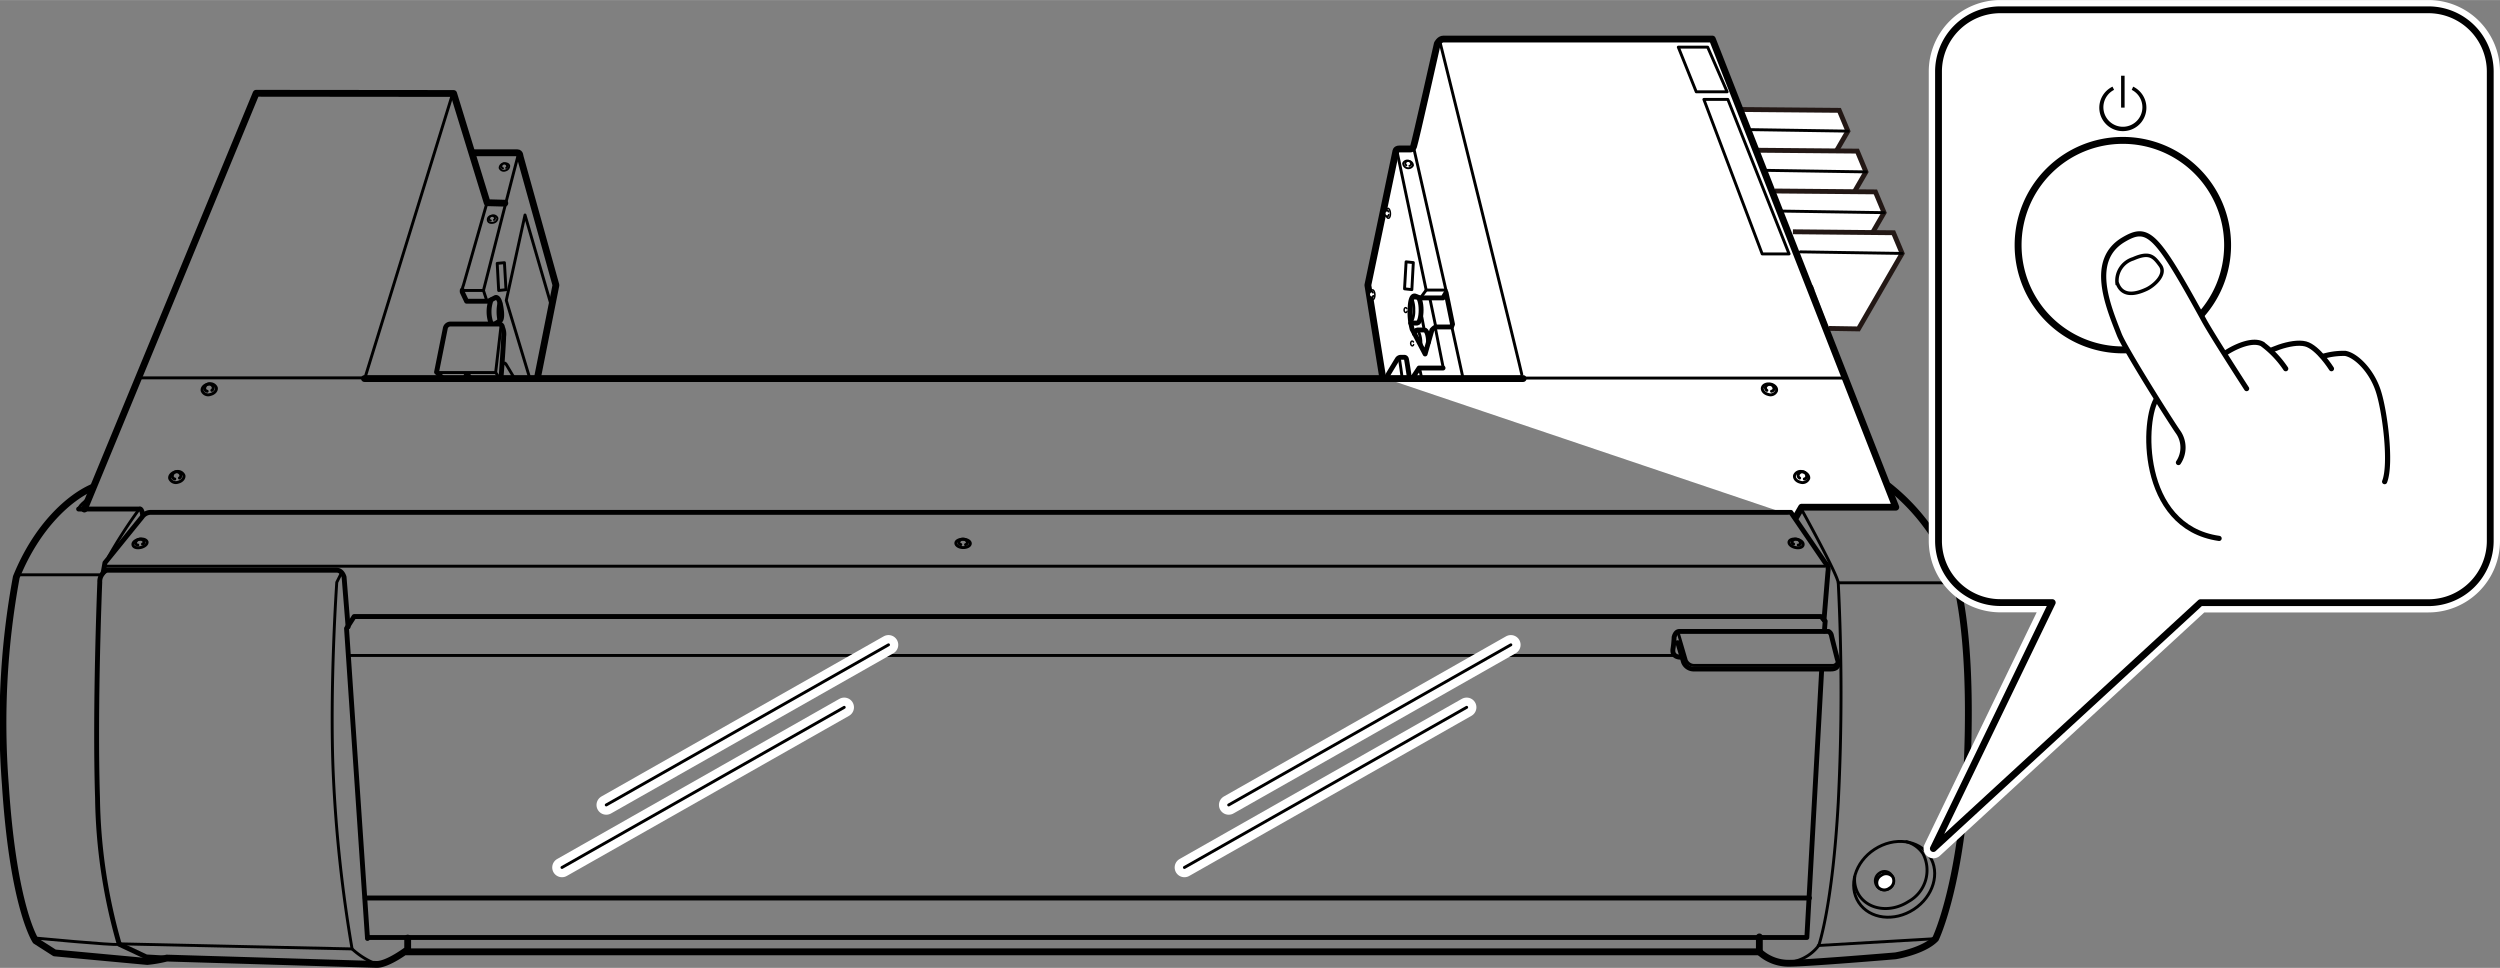 <svg xmlns="http://www.w3.org/2000/svg" width="90.43mm" height="35.01mm" viewBox="0 0 256.33 99.23"><rect x="0" y="0" width="256.33" height="99.23" fill="#808080" stroke="none"/><defs><style>.cls-1,.cls-10,.cls-12,.cls-14,.cls-3,.cls-4,.cls-9{fill:#fff;}.cls-1{stroke:#231815;}.cls-1,.cls-5{stroke-width:0.5px;}.cls-11,.cls-13,.cls-15,.cls-16,.cls-17,.cls-2,.cls-5,.cls-6,.cls-7,.cls-8{fill:none;}.cls-10,.cls-13,.cls-16,.cls-17,.cls-2,.cls-3,.cls-4,.cls-5,.cls-6,.cls-7,.cls-8,.cls-9{stroke:#000;}.cls-10,.cls-11,.cls-12,.cls-15,.cls-16,.cls-2,.cls-3,.cls-4,.cls-5,.cls-6,.cls-7,.cls-8,.cls-9{stroke-linecap:round;}.cls-10,.cls-11,.cls-12,.cls-2,.cls-3,.cls-4,.cls-5,.cls-6,.cls-7,.cls-8,.cls-9{stroke-linejoin:round;}.cls-2,.cls-4{stroke-width:0.3px;}.cls-3,.cls-6{stroke-width:0.7px;}.cls-7{stroke-width:0.2px;}.cls-8{stroke-width:0.16px;}.cls-9{stroke-width:0.19px;}.cls-10{stroke-width:0.15px;}.cls-11,.cls-12,.cls-15{stroke:#fff;}.cls-11,.cls-12{stroke-width:2px;}.cls-13{stroke-width:0.71px;}.cls-15,.cls-17{stroke-width:0.36px;}.cls-16{stroke-width:0.53px;}</style></defs><g id="レイヤー_1" data-name="レイヤー 1"><polyline class="cls-1" points="178.27 11.22 188.58 11.31 189.47 13.44 184.99 21.17 181.95 21.13"/><line class="cls-2" x1="189.47" y1="13.44" x2="179.03" y2="13.28"/><polyline class="cls-1" points="180.12 15.4 190.43 15.49 191.32 17.62 186.84 25.35 183.8 25.31"/><line class="cls-2" x1="191.33" y1="17.62" x2="180.88" y2="17.46"/><polyline class="cls-1" points="181.98 19.58 192.29 19.67 193.18 21.8 188.7 29.54 185.66 29.49"/><line class="cls-2" x1="193.18" y1="21.8" x2="182.74" y2="21.64"/><polyline class="cls-1" points="183.83 23.76 194.14 23.86 195.03 25.98 190.55 33.72 187.51 33.67"/><line class="cls-2" x1="195.03" y1="25.98" x2="184.59" y2="25.82"/><path class="cls-3" d="M141.77,38.7l-1.52-9.47,2.86-13.68s0-.28.35-.28h1.17s.21,0,.31-.27c.2-.59,2.43-10.52,2.43-10.52S147.6,4,148,4h27.57l18.81,48h-9.66l-.58,1" transform="translate(0 0)"/><path class="cls-4" d="M193.9,89.68a.93.93,0,1,1-1.2-.15A.86.86,0,0,1,193.9,89.68Z" transform="translate(0 0)"/><path class="cls-5" d="M47.4,29.74a.58.58,0,0,0,0,.21l.44.93,2.23,0,.7-.36s.39-.28.6,1-.11,1.37-.11,1.37l-.39.24" transform="translate(0 0)"/><path class="cls-2" d="M49.87,21l-2.36,8.26a1.33,1.33,0,0,0-.11.5" transform="translate(0 0)"/><polyline class="cls-6" points="8.65 52.19 26.26 9.56 46.51 9.58 49.95 20.78 51.76 20.83"/><path class="cls-6" d="M9.41,50C7.18,51,3.84,53.83,1.67,59.17A82.39,82.39,0,0,0,.55,80.46c.82,12.67,3.11,16,3.11,16L5.6,97.7l9.5.88a13.28,13.28,0,0,0,2-.35l21.53.65c1.17,0,3.17-1.53,3.17-1.53V96.18" transform="translate(0 0)"/><polyline class="cls-6" points="41.67 97.59 180.39 97.59 180.39 96.06"/><path class="cls-6" d="M180.39,97.59a4.42,4.42,0,0,0,3.05,1.17c1.94,0,10.91-.76,10.91-.76s2.87-.47,4.11-1.76c0,0,2.81-5.81,3.28-18.89s-1.29-18.06-1.29-18.06a21.27,21.27,0,0,0-6.8-9.45" transform="translate(0 0)"/><polyline class="cls-5" points="37.68 96.12 185.26 96.12 186.78 68.67"/><path class="cls-5" d="M172.35,67.38s-.93.06-.82-.82a10.65,10.65,0,0,0,.12-1.23s.12-.59.53-.59h15.31a.62.62,0,0,1,.29.41c.06.29.61,2.44.61,2.44s.43,1-.67,1h-14a1.12,1.12,0,0,1-1.1-.7l-.59-2" transform="translate(0 0)"/><path class="cls-2" d="M171.92,64.9c.16-.16.2.15.2.15l.78,2.66a.9.9,0,0,0,.86.51H188s.54-.16.43-.63" transform="translate(0 0)"/><polyline class="cls-5" points="187.06 64.7 187.14 63.68 186.71 63.21 36.31 63.21 35.53 64.43 37.68 96.22"/><line class="cls-5" x1="37.45" y1="92.07" x2="185.53" y2="92.07"/><path class="cls-5" d="M35.69,64.27l-.41-5.1s-.18-.71-.77-.71H11.11s-.35-.05-.64.42a1.25,1.25,0,0,0-.24.82S9.7,72.6,10,81.81a56.84,56.84,0,0,0,2.23,15L15,98.11l2.11.12" transform="translate(0 0)"/><path class="cls-2" d="M35,58.76l-.47.94s-.76,10.9-.35,19.88A144.37,144.37,0,0,0,36.1,97.29a8.05,8.05,0,0,0,2.58,1.59" transform="translate(0 0)"/><line class="cls-2" x1="12.23" y1="96.77" x2="36.1" y2="97.29"/><path class="cls-2" d="M12.05,96.82c-.29.12-8.39-.64-8.39-.64" transform="translate(0 0)"/><path class="cls-5" d="M8.06,52.19h6.22s.23-.18.35.58" transform="translate(0 0)"/><path class="cls-5" d="M10.58,58.7l.18-1L14.57,53a1.08,1.08,0,0,1,.88-.47H183.62l3.52,5.16a.93.93,0,0,1,.29.88c-.06.65-.41,5-.41,5" transform="translate(0 0)"/><line class="cls-2" x1="10.76" y1="58.05" x2="187.08" y2="58.05"/><path class="cls-2" d="M11.11,57.11a50,50,0,0,1,3.17-4.92" transform="translate(0 0)"/><path class="cls-2" d="M8.3,52.25c-.3,0-.41-.24.82-1.18" transform="translate(0 0)"/><line class="cls-2" x1="1.79" y1="58.93" x2="10.17" y2="58.93"/><path class="cls-2" d="M18.86,48.74c.06.3-.21.61-.61.7a.68.68,0,0,1-.85-.38c-.06-.29.21-.6.61-.69A.68.68,0,0,1,18.86,48.74Z" transform="translate(0 0)"/><path class="cls-2" d="M17.92,49.11a.33.33,0,0,1-.25-.22.48.48,0,0,1,.34-.52.47.47,0,0,1,.53.32.31.31,0,0,1-.14.32" transform="translate(0 0)"/><path class="cls-2" d="M15.08,55.55c.05.23-.24.49-.64.58s-.76,0-.81-.26.23-.49.63-.58S15,55.32,15.08,55.55Z" transform="translate(0 0)"/><path class="cls-2" d="M14.13,55.88a.28.28,0,0,1-.24-.16.45.45,0,0,1,.37-.43.43.43,0,0,1,.51.23c0,.09,0,.19-.16.26" transform="translate(0 0)"/><path class="cls-2" d="M98,55.68c0,.24.32.45.73.46s.75-.17.76-.41-.32-.44-.73-.45S98,55.45,98,55.68Z" transform="translate(0 0)"/><path class="cls-2" d="M99,55.84c.12-.05.19-.12.2-.21a.45.45,0,0,0-.44-.35.44.44,0,0,0-.46.32c0,.09.08.18.21.23" transform="translate(0 0)"/><path class="cls-2" d="M183.43,55.55c-.05.23.23.49.63.58s.77,0,.82-.26-.23-.49-.63-.58S183.48,55.32,183.43,55.55Z" transform="translate(0 0)"/><path class="cls-2" d="M184.38,55.88c.12,0,.22-.08.23-.16a.44.44,0,0,0-.36-.43.43.43,0,0,0-.51.23c0,.09,0,.19.16.26" transform="translate(0 0)"/><path class="cls-2" d="M22.18,39.75c.06.29-.21.6-.61.69a.66.66,0,0,1-.84-.37c-.07-.3.2-.61.61-.69A.66.66,0,0,1,22.18,39.75Z" transform="translate(0 0)"/><path class="cls-2" d="M21.24,40.11a.32.32,0,0,1-.25-.22.48.48,0,0,1,.35-.52.47.47,0,0,1,.52.33.32.32,0,0,1-.14.32" transform="translate(0 0)"/><path class="cls-2" d="M184,48.74c-.07.3.2.61.6.7a.68.68,0,0,0,.85-.38c.06-.29-.21-.6-.61-.69A.66.66,0,0,0,184,48.74Z" transform="translate(0 0)"/><path class="cls-2" d="M185,49.11a.34.34,0,0,0,.24-.22.48.48,0,0,0-.34-.52.47.47,0,0,0-.53.32.3.3,0,0,0,.15.32" transform="translate(0 0)"/><path class="cls-2" d="M180.7,39.75c-.06.29.21.6.61.69a.66.66,0,0,0,.84-.37c.07-.3-.2-.61-.6-.69S180.77,39.45,180.7,39.75Z" transform="translate(0 0)"/><path class="cls-2" d="M181.64,40.11a.32.32,0,0,0,.25-.22.45.45,0,0,0-.87-.19.32.32,0,0,0,.14.32" transform="translate(0 0)"/><path class="cls-7" d="M52.21,17c0,.2-.14.42-.41.48a.45.45,0,0,1-.57-.26c0-.2.14-.41.41-.47S52.17,16.8,52.21,17Z" transform="translate(0 0)"/><path class="cls-7" d="M51.57,17.25a.21.21,0,0,1-.16-.15.32.32,0,0,1,.23-.35A.33.33,0,0,1,52,17a.19.19,0,0,1-.1.21" transform="translate(0 0)"/><path class="cls-7" d="M51,22.36c0,.2-.14.41-.41.47s-.53,0-.57-.25.13-.41.41-.48A.45.45,0,0,1,51,22.36Z" transform="translate(0 0)"/><path class="cls-7" d="M50.32,22.61a.24.24,0,0,1-.17-.15.31.31,0,0,1,.6-.13.21.21,0,0,1-.1.21" transform="translate(0 0)"/><line class="cls-2" x1="14.22" y1="38.74" x2="37.64" y2="38.74"/><line class="cls-2" x1="46.4" y1="9.64" x2="37.41" y2="38.77"/><line class="cls-6" x1="37.37" y1="38.81" x2="156.17" y2="38.81"/><path class="cls-5" d="M45.39,38.77l-.63-.62.9-4.5a.54.54,0,0,1,.55-.43h4.92a.36.36,0,0,1,.39.35,1.68,1.68,0,0,1,.12.94c0,.71-.27,4.26-.27,4.26" transform="translate(0 0)"/><polyline class="cls-2" points="44.92 38.19 50.82 38.19 51.21 38.77"/><line class="cls-2" x1="50.82" y1="38.19" x2="51.37" y2="33.42"/><polyline class="cls-2" points="47.61 38.81 47.69 38.46 48.12 38.46 48.32 38.77"/><polyline class="cls-2" points="47.46 29.78 49.57 29.78 49.94 30.91"/><path class="cls-2" d="M49.57,29.78s3.6-14.15,3.6-14" transform="translate(0 0)"/><path class="cls-6" d="M48.44,15.66h4.61c.27,0,.27.36.27.36L57,29.23l-1.88,9.43" transform="translate(0 0)"/><polygon class="cls-2" points="51.88 29.7 51.72 26.93 50.98 27 51.13 29.78 51.88 29.7"/><path class="cls-2" d="M51.45,37.6s.23-.62.43-.27.86,1.44.86,1.44" transform="translate(0 0)"/><path class="cls-5" d="M51.25,31.11a4.2,4.2,0,0,0,0,1.68" transform="translate(0 0)"/><path class="cls-5" d="M50.35,30.76a3.52,3.52,0,0,0,0,2.38" transform="translate(0 0)"/><polyline class="cls-2" points="54.34 38.85 51.91 30.8 53.83 22.04 56.53 31.34"/><path class="cls-7" d="M143.87,16.74a.53.53,0,0,0,1,.22c0-.2-.14-.41-.41-.47A.46.46,0,0,0,143.87,16.74Z" transform="translate(0 0)"/><path class="cls-7" d="M144.51,17a.2.2,0,0,0,.17-.15.32.32,0,0,0-.23-.35.33.33,0,0,0-.37.22.24.24,0,0,0,.11.22" transform="translate(0 0)"/><path class="cls-8" d="M142.36,22.37c.13,0,.22-.25.2-.53s-.13-.49-.25-.48-.23.26-.21.54S142.23,22.39,142.36,22.37Z" transform="translate(0 0)"/><path class="cls-9" d="M142.36,21.69a.19.19,0,0,0-.16-.12.32.32,0,0,0-.23.33.29.29,0,0,0,.27.28c.07,0,.12-.07.15-.16" transform="translate(0 0)"/><polygon class="cls-2" points="144.01 29.61 144.17 26.84 144.91 26.92 144.76 29.69 144.01 29.61"/><line class="cls-2" x1="144.94" y1="15.12" x2="148.31" y2="29.98"/><path class="cls-5" d="M148.27,30l-.32.54h-2.38l-.39-.15s-.51-.39-.59,1.05a6.92,6.92,0,0,0,.2,2.31l1.33,2.54.7-2.46s.27-.31.43-.31h1.57l.11-.28Z" transform="translate(0 0)"/><polyline class="cls-2" points="145.65 30.52 146.23 29.74 148.27 29.74"/><line class="cls-2" x1="146.23" y1="29.74" x2="143.22" y2="15.43"/><path class="cls-8" d="M140.76,30.72c.13,0,.22-.25.21-.53s-.13-.49-.26-.47-.22.25-.21.53S140.64,30.74,140.76,30.72Z" transform="translate(0 0)"/><path class="cls-9" d="M140.77,30a.19.19,0,0,0-.17-.12.31.31,0,0,0-.22.33.29.29,0,0,0,.26.28.22.22,0,0,0,.16-.16" transform="translate(0 0)"/><path class="cls-10" d="M144.25,31.64a.16.16,0,0,0-.13-.1c-.09,0-.16.13-.15.27s.1.23.18.23a.16.16,0,0,0,.12-.13" transform="translate(0 0)"/><path class="cls-10" d="M144.92,35.06a.14.14,0,0,0-.14-.09c-.08,0-.15.13-.14.26s.09.23.18.23a.18.18,0,0,0,.12-.13" transform="translate(0 0)"/><line class="cls-4" x1="145.78" y1="32.5" x2="146.02" y2="33.77"/><line class="cls-4" x1="146.6" y1="30.56" x2="147.2" y2="33.44"/><path class="cls-2" d="M144.77,30.65a2.9,2.9,0,0,1,.19,1.14,2.41,2.41,0,0,1-.25,1.23" transform="translate(0 0)"/><path class="cls-5" d="M144.64,33.12h.67c.22,0,.4-.6.4-1.33s-.18-1.34-.4-1.34h-.43" transform="translate(0 0)"/><path class="cls-2" d="M145,34.22c.07-.24.17-.39.29-.39s.4.6.4,1.34v.28" transform="translate(0 0)"/><path class="cls-5" d="M146.47,35.06c0-.69-.2-1.23-.41-1.23h-.75c-.12,0-.22.15-.29.38" transform="translate(0 0)"/><path class="cls-5" d="M142.16,38.8a2.25,2.25,0,0,1,.13-.34c.11-.21,1-1.66,1-1.66a.44.44,0,0,1,.3-.17H144s.15,0,.2.17.32,2,.32,2" transform="translate(0 0)"/><path class="cls-2" d="M143.28,36.87s.18-.15.22,0,.26,1.83.26,1.83" transform="translate(0 0)"/><polyline class="cls-5" points="144.85 38.72 145.5 37.73 147.96 37.73"/><path class="cls-4" d="M147.18,33.66c0,.06.8,4.05.8,4.05" transform="translate(0 0)"/><line class="cls-4" x1="145.56" y1="37.79" x2="145.76" y2="38.74"/><line class="cls-4" x1="148.86" y1="33.51" x2="150" y2="38.74"/><path class="cls-2" d="M147.63,4.24s8.57,34.52,8.48,34.52H189" transform="translate(0 0)"/><path class="cls-2" d="M184.73,52.25s3.64,6.57,3.75,7.5a223.35,223.35,0,0,1,0,22.53c-.59,10.67-2,14.66-2,14.66A4.45,4.45,0,0,1,183,98.7" transform="translate(0 0)"/><line class="cls-2" x1="186.43" y1="96.94" x2="198.46" y2="96.24"/><line class="cls-2" x1="188.48" y1="59.75" x2="200.45" y2="59.75"/><path class="cls-2" d="M197.85,87.78c1.11,1.7.38,4.14-1.62,5.45s-4.54,1-5.65-.7-.39-4.14,1.62-5.45S196.73,86.08,197.85,87.78Z" transform="translate(0 0)"/><path class="cls-2" d="M195.48,86.3a3,3,0,0,1,1.68,1.21,3.66,3.66,0,0,1-1.46,4.91c-1.81,1.18-4.08.9-5.08-.63a2.93,2.93,0,0,1-.45-1.89" transform="translate(0 0)"/><path class="cls-4" d="M194.07,89.91a.85.85,0,0,1-.34,1.15.86.86,0,0,1-1.2-.14.87.87,0,0,1,.34-1.16A.86.86,0,0,1,194.07,89.91Z" transform="translate(0 0)"/><line class="cls-2" x1="171.73" y1="67.2" x2="35.73" y2="67.2"/><line class="cls-11" x1="91.1" y1="66.11" x2="62.16" y2="82.53"/><line class="cls-11" x1="86.56" y1="72.52" x2="57.62" y2="88.94"/><line class="cls-2" x1="91.1" y1="66.11" x2="62.16" y2="82.53"/><line class="cls-2" x1="86.56" y1="72.52" x2="57.62" y2="88.94"/><line class="cls-11" x1="154.91" y1="66.11" x2="125.98" y2="82.53"/><line class="cls-11" x1="150.38" y1="72.52" x2="121.44" y2="88.94"/><line class="cls-2" x1="154.91" y1="66.11" x2="125.98" y2="82.53"/><line class="cls-2" x1="150.38" y1="72.52" x2="121.44" y2="88.94"/><polygon class="cls-2" points="180.68 26.03 183.44 26.03 177.16 10.19 174.7 10.19 180.68 26.03"/><polygon class="cls-2" points="177.09 9.41 175.09 4.83 172.08 4.83 173.92 9.41 177.09 9.41"/></g><g id="レイヤー_2" data-name="レイヤー 2"><path class="cls-12" d="M255.33,55.45A6.34,6.34,0,0,1,249,61.79H225.62L198.23,87l12.19-25.22h-5.33a6.34,6.34,0,0,1-6.33-6.34V7.33A6.34,6.34,0,0,1,205.09,1H249a6.34,6.34,0,0,1,6.33,6.33Z" transform="translate(0 0)"/><path class="cls-3" d="M255.33,55.45A6.34,6.34,0,0,1,249,61.79H225.62L198.23,87l12.19-25.22h-5.33a6.34,6.34,0,0,1-6.33-6.34V7.33A6.34,6.34,0,0,1,205.09,1H249a6.34,6.34,0,0,1,6.33,6.33Z" transform="translate(0 0)"/><path class="cls-13" d="M228.4,25.13a10.74,10.74,0,1,1-10.74-10.74A10.74,10.74,0,0,1,228.4,25.13Z" transform="translate(0 0)"/><path class="cls-14" d="M244.45,50.48c.72-1.82,0-8.4-.66-10.47s-2.27-3.62-3.37-3.82a5.91,5.91,0,0,0-2.36.33,3.9,3.9,0,0,0-1.66-1.26,6.58,6.58,0,0,0-3.71.74c-.27-.27-.49-.62-.74-.74-1.36-.68-3.89.88-4.32,1.38-.43-.67-.89-2.41-1.65-3.8-4.93-9-5.74-9.75-8.25-8.27-3.57,2.12-1.59,6.78-.45,9.7.34.88,2.29,3.94,3.91,6.52-1.51,2-1.94,13.23,6.34,14.41Z" transform="translate(0 0)"/><path class="cls-15" d="M244.45,50.48c.72-1.82,0-8.4-.66-10.47s-2.27-3.62-3.37-3.82a5.91,5.91,0,0,0-2.36.33,3.9,3.9,0,0,0-1.66-1.26,6.58,6.58,0,0,0-3.71.74c-.27-.27-.49-.62-.74-.74-1.36-.68-3.89.88-4.32,1.38-.43-.67-.89-2.41-1.65-3.8-4.93-9-5.74-9.75-8.25-8.27-3.57,2.12-1.59,6.78-.45,9.7.34.88,2.29,3.94,3.91,6.52-1.51,2-1.94,13.23,6.34,14.41l16.92-4.72Z" transform="translate(0 0)"/><path class="cls-14" d="M237,37a7.38,7.38,0,0,1,3.47-.77c1.1.2,2.68,1.74,3.37,3.82s1.38,7.51.66,9.33" transform="translate(0 0)"/><path class="cls-16" d="M237,37a7.38,7.38,0,0,1,3.47-.77c1.1.2,2.68,1.74,3.37,3.82s1.38,7.51.66,9.33" transform="translate(0 0)"/><path class="cls-14" d="M231.77,36.57c.44-.51,3.17-1.69,4.63-1.31,1.27.34,2.65,2.54,2.65,2.54" transform="translate(0 0)"/><path class="cls-16" d="M231.77,36.57c.44-.51,3.17-1.69,4.63-1.31,1.27.34,2.65,2.54,2.65,2.54" transform="translate(0 0)"/><path class="cls-14" d="M227.63,36.64c.43-.5,3-2.06,4.31-1.38a10.16,10.16,0,0,1,2.42,2.54" transform="translate(0 0)"/><path class="cls-16" d="M227.63,36.64c.43-.5,3-2.06,4.31-1.38a10.16,10.16,0,0,1,2.42,2.54" transform="translate(0 0)"/><path class="cls-14" d="M221.19,40.79c-1.51,2-1.94,13.23,6.34,14.41" transform="translate(0 0)"/><path class="cls-16" d="M221.19,40.79c-1.51,2-1.94,13.23,6.34,14.41" transform="translate(0 0)"/><path class="cls-14" d="M223.36,47.42a2.77,2.77,0,0,0,0-3.08c-.72-1-5.53-8.63-6.08-10.07-1.14-2.92-3.12-7.58.45-9.7,2.51-1.48,3.32-.72,8.25,8.27.88,1.61,4.37,7,4.37,7" transform="translate(0 0)"/><path class="cls-16" d="M223.36,47.42a2.77,2.77,0,0,0,0-3.08c-.72-1-5.53-8.63-6.08-10.07-1.14-2.92-3.12-7.58.45-9.7,2.51-1.48,3.32-.72,8.25,8.27.88,1.61,4.37,7,4.37,7" transform="translate(0 0)"/><path class="cls-14" d="M217.07,29.05a2.35,2.35,0,0,1,1.65-2.52c1.68-.74,2.11-.23,2.78.69s-.67,2.08-1.4,2.42c-1.36.64-2.54.67-3-.59" transform="translate(0 0)"/><path class="cls-17" d="M217.07,29.05a2.35,2.35,0,0,1,1.65-2.52c1.68-.74,2.11-.23,2.78.69s-.67,2.08-1.4,2.42c-1.36.64-2.54.67-3-.59Z" transform="translate(0 0)"/><rect class="cls-14" x="214.87" y="10.27" width="5.35" height="2.68"/><path d="M217.66,13.44a2.4,2.4,0,0,0,1.06-4.56l-.15.33a2,2,0,1,1-1.81,0l-.16-.33a2.4,2.4,0,0,0,1.06,4.56" transform="translate(0 0)"/><rect x="217.48" y="7.76" width="0.36" height="3.27"/></g></svg>